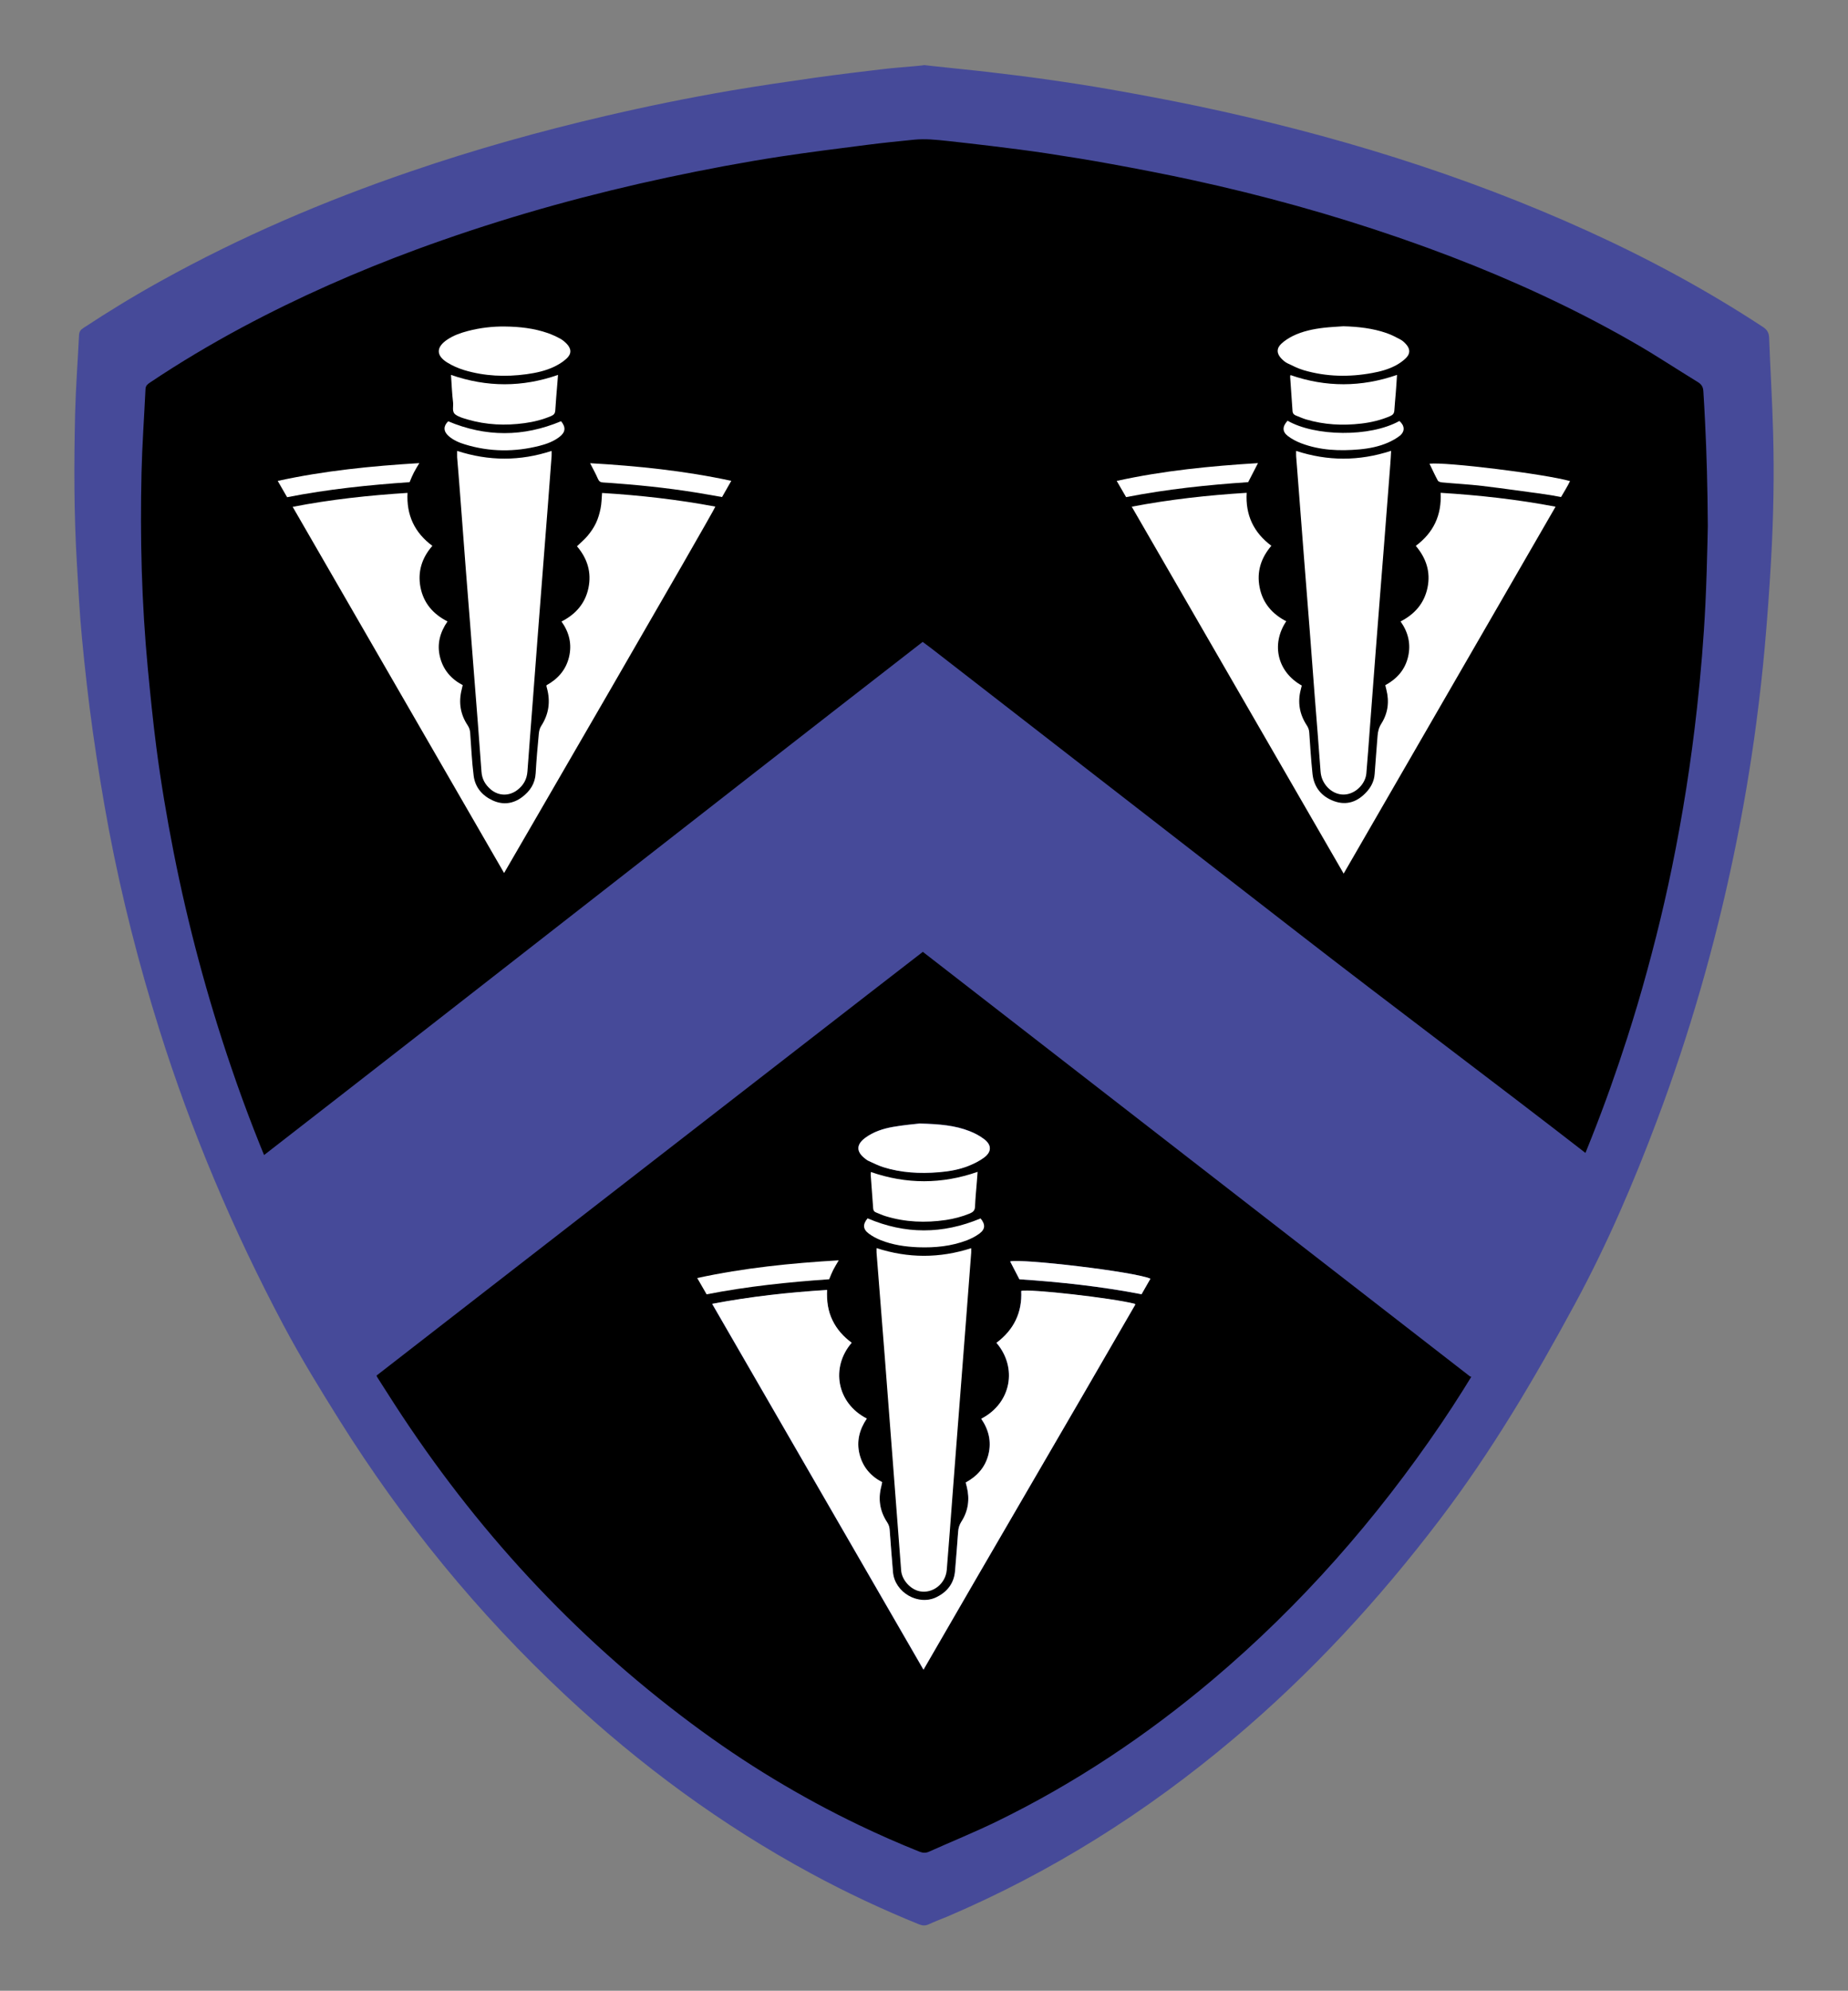 <?xml version="1.0" encoding="utf-8"?>
<!-- Generator: Adobe Illustrator 25.2.3, SVG Export Plug-In . SVG Version: 6.00 Build 0)  -->
<svg version="1.1" id="Layer_1" xmlns="http://www.w3.org/2000/svg" xmlns:xlink="http://www.w3.org/1999/xlink" x="0px" y="0px"
	 viewBox="0 0 222.38 239.43" style="enable-background:new 0 0 222.38 239.43;" xml:space="preserve">
<rect x="0" y="0" width="222.38" height="239.43" fill="#808080" stroke="none"/>
<style type="text/css">
	.st0{fill:#101820;}
	.st1{fill:#FFFFFF;}
	.st2{fill:#F3A2BC;}
	.st3{fill:none;}
	.st4{fill:#FFFFFF;stroke:#000000;stroke-width:0.5;stroke-miterlimit:10;}
	.st5{fill:none;stroke:#000000;stroke-width:0.5;stroke-miterlimit:10;}
	.st6{fill:none;stroke:#101820;stroke-width:0.5;stroke-miterlimit:10;}
	.st7{fill:#FFFFFF;stroke:#101820;stroke-width:0.5;stroke-miterlimit:10;}
	.st8{fill:none;stroke:#101820;stroke-width:0.25;stroke-miterlimit:10;}
	.st9{fill:#7C5EA5;}
	.st10{fill:#DA1E15;}
	.st11{fill:#63BDA2;}
	.st12{fill:#F08118;}
	.st13{fill:#0DA64A;}
	.st14{fill:#464A99;}
	.st15{fill:#BA9BC5;}
	.st16{fill:#FDDA24;}
	.st17{fill:#6EACDE;}
</style>
<path d="M111.24,225.67c-0.55,0-1.09-0.11-1.65-0.33c-2.5-1-4.99-2.09-7.4-3.25c-3.61-1.73-7.17-3.66-10.6-5.73
	c-3.4-2.06-6.77-4.33-10.02-6.74c-14.23-10.58-26.49-23.75-36.46-39.15c-2.38-3.68-4.89-7.66-7.12-11.79
	c-5.14-9.53-9.46-19.41-12.85-29.36c-2.91-8.54-5.28-17.37-7.03-26.23c-0.91-4.62-1.61-8.85-2.13-12.94
	c-0.42-3.27-0.74-6.47-1.02-9.45c-0.37-3.85-0.62-7.88-0.74-11.98c-0.12-3.85-0.13-7.88-0.03-11.97c0.04-1.75,0.13-3.49,0.22-5.09
	l0.07-1.33c0.07-1.22,0.14-2.44,0.19-3.65c0.03-0.77,0.3-1.5,0.77-2.1c0.34-0.43,0.71-0.7,1.02-0.91c3.53-2.37,7.35-4.65,11.33-6.78
	c6.58-3.52,13.78-6.73,21.37-9.54c1.05-0.39,2.09-0.76,3.14-1.13c4.4-1.54,8.97-2.97,13.6-4.25c4.47-1.24,9.12-2.38,13.83-3.38
	c4.86-1.04,9.37-1.87,13.79-2.55c1.75-0.27,3.5-0.51,5.25-0.74c1.26-0.17,2.53-0.33,3.79-0.49l1.42-0.18
	c0.96-0.12,1.92-0.24,2.88-0.34c0.95-0.1,1.91-0.2,2.86-0.29c0.42-0.04,0.83-0.06,1.25-0.07l0.18,0c0.62,0,1.29,0.04,2.1,0.11
	c0.35,0.03,0.7,0.07,1.05,0.11l1.34,0.15c1.33,0.15,2.67,0.3,4,0.47l0.64,0.08c1.96,0.24,4,0.5,6,0.8c3.1,0.47,5.63,0.88,7.97,1.31
	c2.93,0.54,6.41,1.19,9.91,1.95c8.6,1.87,17.01,4.22,25,6.97c1.25,0.43,2.5,0.88,3.74,1.33c7.96,2.92,15.08,6.09,21.76,9.69
	c1.17,0.63,2.34,1.28,3.49,1.95c1.38,0.79,2.69,1.61,3.91,2.37l1.19,0.75c0.86,0.54,1.72,1.08,2.58,1.61
	c0.25,0.15,0.5,0.34,0.73,0.55c0.51,0.48,1.15,1.35,1.24,2.71c0.08,1.26,0.15,2.52,0.22,3.8c0.2,3.95,0.3,7.96,0.33,12.61l-0.06,2.3
	c-0.05,2.08-0.12,4.68-0.24,7.27c-0.05,1.06-0.11,2.12-0.18,3.17c-0.07,1.06-0.15,2.11-0.23,3.17c-0.17,2.02-0.37,4.14-0.61,6.31
	c-0.72,6.57-1.76,13.13-3.08,19.51c-0.58,2.79-1.22,5.61-1.92,8.37c-0.7,2.77-1.46,5.55-2.27,8.27c-0.41,1.37-0.83,2.74-1.27,4.1
	c-1.31,4.07-2.76,8.15-4.33,12.13c-1.99,5.05-3.94,9.48-5.96,13.56c-0.76,1.53-1.53,3.01-2.29,4.41c-0.78,1.45-1.58,2.89-2.38,4.32
	c-0.81,1.44-1.63,2.87-2.47,4.29c-1.82,3.08-3.56,5.84-5.31,8.43c-8.12,11.98-17.54,22.53-28,31.36
	c-8.37,7.06-17.33,12.94-26.63,17.46c-1.79,0.87-3.63,1.66-5.4,2.43c-0.93,0.4-1.86,0.8-2.78,1.22
	C112.39,225.55,111.82,225.67,111.24,225.67z"/>
<path d="M205.47,65.19c-0.05,2.13-0.12,4.81-0.25,7.48c-0.05,1.04-0.11,2.08-0.18,3.13c-0.07,1.04-0.15,2.08-0.23,3.12
	c-0.17,2.08-0.37,4.16-0.6,6.23c-0.71,6.46-1.72,12.88-3.03,19.24c-0.57,2.77-1.2,5.52-1.89,8.25s-1.43,5.45-2.23,8.15
	c-0.4,1.35-0.82,2.7-1.25,4.04c-1.29,4.02-2.71,8.01-4.27,11.95c-1.79,4.52-3.71,8.99-5.86,13.34c-0.72,1.45-1.46,2.89-2.24,4.31
	c-0.78,1.43-1.56,2.86-2.36,4.28s-1.61,2.84-2.44,4.24c-1.66,2.81-3.39,5.58-5.22,8.28c-7.79,11.48-16.87,21.82-27.48,30.78
	c-7.99,6.74-16.63,12.5-26.04,17.08c-2.66,1.29-5.4,2.4-8.1,3.61c-0.4,0.18-0.75,0.16-1.16,0c-2.45-0.98-4.86-2.04-7.22-3.17
	c-3.55-1.7-7-3.57-10.36-5.6c-3.36-2.03-6.62-4.23-9.8-6.6c-14.27-10.61-26.11-23.5-35.77-38.42c-2.45-3.79-4.86-7.61-7-11.59
	c-5.01-9.3-9.26-18.93-12.66-28.93c-2.89-8.47-5.2-17.09-6.93-25.86c-0.83-4.23-1.55-8.48-2.1-12.75c-0.4-3.11-0.71-6.23-1.01-9.35
	c-0.37-3.93-0.61-7.86-0.73-11.8c-0.12-3.94-0.12-7.88-0.03-11.82c0.04-1.67,0.12-3.34,0.21-5.01c0.09-1.67,0.19-3.34,0.27-5.01
	c0.01-0.21,0.07-0.35,0.17-0.47c0.1-0.12,0.22-0.21,0.37-0.31c3.58-2.4,7.29-4.6,11.09-6.64c6.79-3.63,13.81-6.72,21.02-9.38
	c1.03-0.38,2.06-0.75,3.1-1.11c4.43-1.55,8.91-2.95,13.42-4.2c4.52-1.25,9.07-2.36,13.66-3.34c4.52-0.96,9.06-1.82,13.63-2.52
	c1.73-0.26,3.46-0.5,5.19-0.73c1.73-0.23,3.47-0.45,5.2-0.67c0.94-0.12,1.88-0.23,2.82-0.33c0.94-0.1,1.88-0.2,2.83-0.29
	c0.33-0.03,0.67-0.05,1-0.05c0.67-0.01,1.33,0.04,1.99,0.1c0.33,0.03,0.66,0.07,0.99,0.1c1.77,0.2,3.54,0.39,5.31,0.61
	c2.19,0.27,4.39,0.54,6.57,0.87c2.63,0.4,5.26,0.82,7.87,1.3c3.28,0.6,6.56,1.23,9.82,1.94c8.36,1.82,16.59,4.09,24.68,6.88
	c1.23,0.43,2.46,0.86,3.69,1.31c7.35,2.69,14.5,5.81,21.39,9.52c1.15,0.62,2.29,1.25,3.42,1.91c1.29,0.74,2.56,1.52,3.82,2.32
	c1.26,0.79,2.52,1.59,3.79,2.37c0.1,0.06,0.19,0.13,0.26,0.2c0.22,0.21,0.34,0.47,0.36,0.83c0.08,1.25,0.15,2.49,0.21,3.76
	c0.19,3.8,0.3,7.78,0.33,12.49C205.5,63.83,205.48,64.48,205.47,65.19z"/>
<path class="st1" d="M154.92,43.69c0.64,0.31,1.3,0.64,1.98,0.84c2.71,0.79,5.46,0.84,8.23,0.33c0.99-0.18,1.96-0.44,2.85-0.92
	c0.44-0.24,0.86-0.53,1.21-0.88c0.54-0.54,0.51-1.11-0.01-1.68c-0.19-0.21-0.41-0.41-0.65-0.54c-0.54-0.29-1.08-0.57-1.65-0.77
	c-1.69-0.59-3.44-0.78-5.22-0.83c-0.78,0.06-1.57,0.09-2.35,0.18c-1.28,0.15-2.55,0.41-3.72,0.98c-0.5,0.25-0.99,0.56-1.4,0.94
	c-0.6,0.56-0.57,1.19,0,1.78C154.42,43.35,154.66,43.57,154.92,43.69z"/>
<path class="st1" d="M53.8,43.59c0.64,0.4,1.36,0.71,2.08,0.93c2.44,0.73,4.94,0.83,7.46,0.49c1.17-0.16,2.33-0.41,3.4-0.93
	c0.5-0.25,1-0.55,1.41-0.93c0.65-0.58,0.63-1.2,0.03-1.82c-0.23-0.23-0.49-0.45-0.77-0.6c-0.48-0.26-0.98-0.49-1.49-0.67
	c-1.67-0.58-3.4-0.77-5.15-0.79c-1.52-0.02-3.01,0.16-4.47,0.54c-0.87,0.23-1.71,0.52-2.47,1.03C52.48,41.74,52.45,42.74,53.8,43.59
	z"/>
<path class="st14" d="M213.37,52.08c-0.1-3.81-0.34-7.62-0.48-11.44c-0.02-0.61-0.23-0.97-0.74-1.31
	c-6.71-4.41-13.76-8.21-21.06-11.53c-15.08-6.85-30.82-11.65-47-15.05c-3.49-0.73-6.99-1.38-10.5-2c-2.62-0.46-5.25-0.86-7.88-1.23
	c-2.25-0.32-4.52-0.59-6.78-0.86c-2.15-0.25-4.31-0.45-6.46-0.69c-1.25-0.14-1.25-0.14-1.25-0.14c-0.22,0.05-1.06,0.12-1.28,0.14
	c-1.19,0.11-2.38,0.19-3.57,0.33c-2.78,0.33-5.55,0.66-8.32,1.05c-3.37,0.48-6.74,0.97-10.09,1.54c-5.07,0.87-10.1,1.89-15.11,3.06
	c-7.91,1.84-15.73,4.03-23.41,6.66c-10.4,3.55-20.47,7.85-30.09,13.19c-3.18,1.76-6.28,3.65-9.32,5.65
	c-0.33,0.21-0.5,0.44-0.52,0.86c-0.15,3.14-0.39,6.27-0.47,9.4C8.9,55.72,8.89,61.73,9.25,67.73c0.18,3,0.32,6,0.61,8.98
	c0.36,3.77,0.78,7.54,1.31,11.29c0.56,3.97,1.21,7.94,1.95,11.88c1.54,8.09,3.58,16.07,6.05,23.93
	c3.87,12.33,8.89,24.18,14.95,35.59c2.08,3.91,4.39,7.68,6.74,11.43c7.65,12.2,16.67,23.25,27.2,33.08
	c8.97,8.38,18.78,15.6,29.59,21.44c4.19,2.27,8.5,4.29,12.91,6.08c0.43,0.17,0.79,0.2,1.22,0c0.71-0.34,1.46-0.6,2.19-0.91
	c12.58-5.36,24.01-12.58,34.45-21.38c9.3-7.83,17.49-16.71,24.84-26.38c6.22-8.17,11.41-16.97,16.28-25.97
	c3.86-7.13,7.06-14.58,9.91-22.18c3.86-10.28,6.89-20.81,9.14-31.56c1.12-5.34,2.05-10.72,2.76-16.14c0.39-2.97,0.73-5.96,1-8.95
	c0.32-3.57,0.58-7.15,0.78-10.74C213.41,62.2,213.51,57.14,213.37,52.08z M205.47,65.19c-0.05,2.13-0.12,4.81-0.25,7.48
	c-0.05,1.04-0.11,2.08-0.18,3.13c-0.07,1.04-0.15,2.08-0.23,3.12c-0.17,2.08-0.37,4.16-0.6,6.23c-0.71,6.46-1.72,12.88-3.03,19.24
	c-0.57,2.77-1.2,5.52-1.89,8.25s-1.43,5.45-2.23,8.15c-0.4,1.35-0.82,2.7-1.25,4.04c-1.29,4.02-2.71,8.01-4.27,11.95
	c-1.79,4.52-3.71,8.99-5.86,13.34c-0.72,1.45-1.46,2.89-2.24,4.31c-0.78,1.43-1.56,2.86-2.36,4.28s-1.61,2.84-2.44,4.24
	c-1.66,2.81-3.39,5.58-5.22,8.28c-7.79,11.48-16.87,21.82-27.48,30.78c-7.99,6.74-16.63,12.5-26.04,17.08
	c-2.66,1.29-5.4,2.4-8.1,3.61c-0.4,0.18-0.75,0.16-1.16,0c-2.45-0.98-4.86-2.04-7.22-3.17c-3.55-1.7-7-3.57-10.36-5.6
	c-3.36-2.03-6.62-4.23-9.8-6.6c-14.27-10.61-26.11-23.5-35.77-38.42c-2.45-3.79-4.86-7.61-7-11.59c-5.01-9.3-9.26-18.93-12.66-28.93
	c-2.89-8.47-5.2-17.09-6.93-25.86c-0.83-4.23-1.55-8.48-2.1-12.75c-0.4-3.11-0.71-6.23-1.01-9.35c-0.37-3.93-0.61-7.86-0.73-11.8
	c-0.12-3.94-0.12-7.88-0.03-11.82c0.04-1.67,0.12-3.34,0.21-5.01c0.09-1.67,0.19-3.34,0.27-5.01c0.01-0.21,0.07-0.35,0.17-0.47
	c0.1-0.12,0.22-0.21,0.37-0.31c3.58-2.4,7.29-4.6,11.09-6.64c6.79-3.63,13.81-6.72,21.02-9.38c1.03-0.38,2.06-0.75,3.1-1.11
	c4.43-1.55,8.91-2.95,13.42-4.2c4.52-1.25,9.07-2.36,13.66-3.34c4.52-0.96,9.06-1.82,13.63-2.52c1.73-0.26,3.46-0.5,5.19-0.73
	c1.73-0.23,3.47-0.45,5.2-0.67c0.94-0.12,1.88-0.23,2.82-0.33c0.94-0.1,1.88-0.2,2.83-0.29c0.33-0.03,0.67-0.05,1-0.05
	c0.67-0.01,1.33,0.04,1.99,0.1c0.33,0.03,0.66,0.07,0.99,0.1c1.77,0.2,3.54,0.39,5.31,0.61c2.19,0.27,4.39,0.54,6.57,0.87
	c2.63,0.4,5.26,0.82,7.87,1.3c3.28,0.6,6.56,1.23,9.82,1.94c8.36,1.82,16.59,4.09,24.68,6.88c1.23,0.43,2.46,0.86,3.69,1.31
	c7.35,2.69,14.5,5.81,21.39,9.52c1.15,0.62,2.29,1.25,3.42,1.91c1.29,0.74,2.56,1.52,3.82,2.32c1.26,0.79,2.52,1.59,3.79,2.37
	c0.1,0.06,0.19,0.13,0.26,0.2c0.22,0.21,0.34,0.47,0.36,0.83c0.08,1.25,0.15,2.49,0.21,3.76c0.19,3.8,0.3,7.78,0.33,12.49
	C205.5,63.83,205.48,64.48,205.47,65.19z"/>
<path class="st14" d="M178.18,166.54c-21.95-17.02-45.13-35-67.13-52.06c-4.4,3.39-8.78,6.8-13.16,10.19
	c-4.41,3.42-8.82,6.84-13.22,10.25c-4.39,3.4-8.78,6.81-13.17,10.21c-4.41,3.42-8.81,6.83-13.22,10.25
	c-4.38,3.4-8.77,6.8-13.2,10.24c-5.35-8.55-10.17-16.89-14-26.16c26.5-20.55,53.46-41.71,79.95-62.26c0.38,0.29,0.73,0.54,1.07,0.8
	c14.67,11.37,29.33,22.75,44,34.12c11.16,8.66,23.69,18.01,34.85,26.67c0.14,0.11,0.11,0.14,0.25,0.25c0.48,0.38,0,0.09-0.25,0.67
	c-1.09,2.52-1.96,5.23-3.08,7.73C185.06,153.75,181.69,160.62,178.18,166.54c-0.08,0.13-1.13-1.15-1.26-0.97"/>
<path class="st14" d="M31.73,138.85l-4.64,3.41l13.97,26.35l4.2-2.98c0.03-0.02,0.06-0.05,0.09-0.07c-1.72-2.72-3.38-5.47-4.9-8.3
	C37.21,151.26,34.3,145.13,31.73,138.85z"/>
<path class="st14" d="M177,165.49c0.03,0.02,0.06,0.05,0.09,0.07l4.42,3.42l13.9-26.46c0,0-4.49-3.48-4.7-3.64l0.02,0.01
	c-0.03-0.02-0.03-0.02-0.02-0.01l-0.08-0.07c-2.16,5.3-4.51,10.52-7.24,15.55C181.35,158.12,179.24,161.84,177,165.49z"/>
<path class="st3" d="M98.06,124.68c-4.41,3.42-8.82,6.84-13.22,10.25c-4.39,3.4-8.78,6.81-13.17,10.21
	c-4.41,3.42-8.81,6.83-13.22,10.25c-4.35,3.38-8.71,6.75-13.11,10.17c0.69,1.1,1.39,2.2,2.1,3.29c9.65,14.92,21.5,27.8,35.77,38.42
	c8.47,6.3,17.58,11.45,27.38,15.36c0.41,0.16,0.75,0.18,1.16,0c2.7-1.21,5.44-2.32,8.1-3.61c9.41-4.57,18.05-10.33,26.04-17.08
	c10.61-8.96,19.69-19.3,27.48-30.78c1.26-1.86,2.46-3.76,3.63-5.68c-21.92-17-43.81-33.98-65.78-51.01
	C106.82,117.87,102.45,121.28,98.06,124.68z"/>
<path class="st14" d="M138.43,153.79c-0.34,0.6-0.69,1.2-1.07,1.87c-4.86-0.94-9.77-1.47-14.7-1.8c-0.38-0.73-0.74-1.44-1.11-2.15
	C122.95,151.36,136.45,152.93,138.43,153.79z"/>
<path class="st14" d="M119.9,161.52c2.08-1.56,3.11-3.64,2.98-6.24c0.99-0.28,10.97,0.85,13.68,1.55c0.01,0.02,0.02,0.04,0.03,0.06
	c0,0.02,0.01,0.05,0,0.06c-8.35,14.47-17.12,29.41-25.47,43.88c-8.46-14.63-16.92-29.27-25.43-44c4.63-0.88,9.19-1.38,13.83-1.67
	c-0.07,1.32,0.1,2.52,0.65,3.65c0.53,1.1,1.33,1.99,2.31,2.7c-2.55,2.96-1.81,7.26,1.82,9.12c-0.88,1.3-1.26,2.71-0.88,4.27
	c0.38,1.53,1.31,2.64,2.73,3.38c-0.04,0.18-0.06,0.35-0.11,0.51c-0.41,1.55-0.17,2.99,0.71,4.32c0.19,0.29,0.28,0.57,0.3,0.91
	c0.12,1.7,0.25,3.4,0.4,5.09c0.2,2.43,3.05,4.08,5.24,3c1.29-0.64,2.11-1.67,2.23-3.16c0.12-1.57,0.26-3.13,0.37-4.7
	c0.03-0.44,0.14-0.84,0.39-1.22c0.84-1.3,1.02-2.72,0.65-4.21c-0.04-0.15-0.08-0.29-0.13-0.5c1.37-0.74,2.36-1.83,2.74-3.39
	c0.38-1.56,0.02-2.98-0.87-4.28C121.72,168.75,122.45,164.46,119.9,161.52z"/>
<path class="st14" d="M118.44,137.01c0.91,0.7,0.9,1.52-0.03,2.21c-0.57,0.42-1.23,0.74-1.9,1.01c-1.14,0.45-2.35,0.65-3.57,0.75
	c-2.26,0.18-4.5,0.07-6.67-0.62c-0.6-0.19-1.17-0.48-1.74-0.74c-0.16-0.07-0.3-0.18-0.44-0.29c-1.07-0.83-1.07-1.68,0.03-2.49
	c0.99-0.73,2.14-1.1,3.32-1.31c1.24-0.22,2.51-0.33,3.23-0.42c2.41,0.07,4.26,0.23,6.01,0.92
	C117.3,136.28,117.91,136.61,118.44,137.01z"/>
<path class="st14" d="M190.74,138.89l-0.02-0.01C190.7,138.86,190.71,138.87,190.74,138.89z"/>
<path class="st1" d="M118.08,170.63c0.89,1.3,1.25,2.72,0.87,4.28c-0.38,1.56-1.37,2.64-2.74,3.39c0.05,0.21,0.1,0.35,0.13,0.5
	c0.37,1.49,0.19,2.91-0.65,4.21c-0.25,0.39-0.36,0.78-0.39,1.22c-0.11,1.57-0.24,3.14-0.37,4.7c-0.12,1.49-0.94,2.53-2.23,3.16
	c-2.19,1.08-5.03-0.56-5.24-3c-0.14-1.7-0.28-3.4-0.4-5.09c-0.02-0.34-0.11-0.62-0.3-0.91c-0.88-1.33-1.11-2.77-0.71-4.32
	c0.04-0.16,0.07-0.33,0.11-0.51c-1.42-0.74-2.35-1.85-2.73-3.38c-0.38-1.55,0-2.97,0.88-4.27c-3.63-1.86-4.37-6.16-1.82-9.12
	c-0.98-0.72-1.78-1.6-2.31-2.7c-0.55-1.13-0.71-2.32-0.65-3.65c-4.65,0.29-9.2,0.79-13.83,1.67c8.51,14.73,16.97,29.37,25.43,44
	c8.35-14.47,17.12-29.41,25.47-43.88c0.01-0.01,0-0.04,0-0.06c-0.01-0.02-0.02-0.04-0.03-0.06c-2.71-0.7-12.69-1.83-13.68-1.55
	c0.13,2.61-0.9,4.69-2.98,6.24C122.45,164.46,121.72,168.75,118.08,170.63z"/>
<path class="st1" d="M72.27,61.16c-0.12,0.59-0.29,1.19-0.55,1.74c-0.26,0.55-0.61,1.06-1,1.53c-0.38,0.46-0.85,0.84-1.29,1.27
	c1.26,1.48,1.77,3.14,1.38,5.02c-0.39,1.87-1.55,3.17-3.24,4.03c0.95,1.34,1.27,2.75,0.9,4.29c-0.38,1.56-1.37,2.64-2.7,3.37
	c-0.01,0.1-0.02,0.12-0.01,0.14c0.01,0.06,0.04,0.13,0.05,0.19c0.45,1.63,0.24,3.15-0.69,4.58c-0.17,0.26-0.25,0.6-0.28,0.91
	c-0.15,1.59-0.29,3.17-0.38,4.77c-0.07,1.24-0.68,2.15-1.62,2.86c-1.07,0.81-2.29,0.98-3.53,0.42c-1.27-0.58-2.13-1.57-2.31-2.97
	c-0.22-1.71-0.29-3.44-0.42-5.16c-0.02-0.34-0.11-0.62-0.3-0.91c-0.89-1.33-1.11-2.77-0.72-4.32c0.04-0.16,0.07-0.33,0.12-0.52
	c-1.41-0.74-2.35-1.85-2.73-3.37c-0.39-1.55-0.01-2.97,0.9-4.29c-1.75-0.89-2.88-2.22-3.25-4.1c-0.36-1.87,0.16-3.54,1.43-4.99
	c-2.16-1.6-3.13-3.71-2.99-6.37c-4.65,0.3-9.21,0.78-13.82,1.68C43.72,75.68,52.18,90.31,60.66,105c0,0,25.31-43.59,25.42-44.07
	c-4.51-0.85-9.05-1.36-13.63-1.64C72.4,59.95,72.39,60.57,72.27,61.16z"/>
<path class="st1" d="M170.37,65.65c1.26,1.49,1.8,3.14,1.41,5.03c-0.39,1.88-1.54,3.19-3.24,4.06c0.93,1.32,1.26,2.73,0.9,4.26
	c-0.37,1.57-1.35,2.65-2.74,3.41c0.05,0.2,0.09,0.37,0.13,0.54c0.37,1.45,0.19,2.83-0.61,4.09c-0.3,0.47-0.41,0.94-0.45,1.47
	c-0.11,1.52-0.25,3.05-0.35,4.57c-0.06,0.9-0.46,1.64-1.06,2.26c-1.05,1.11-2.34,1.55-3.81,1.02c-1.52-0.55-2.44-1.67-2.61-3.3
	c-0.17-1.65-0.28-3.31-0.39-4.96c-0.02-0.34-0.13-0.62-0.32-0.9c-0.85-1.31-1.1-2.74-0.7-4.26c0.04-0.17,0.08-0.33,0.12-0.49
	c-2.93-1.63-3.72-4.96-1.87-7.73c-1.68-0.87-2.83-2.18-3.2-4.07c-0.37-1.88,0.15-3.53,1.41-5.01c-2.13-1.59-3.13-3.69-2.97-6.37
	c-4.66,0.29-9.22,0.79-13.83,1.67c8.51,14.73,16.97,29.37,25.5,44.13c8.53-14.76,16.99-29.42,25.5-44.13
	c-4.62-0.88-9.19-1.38-13.83-1.67C173.5,61.99,172.48,64.08,170.37,65.65z"/>
<path class="st1" d="M151.38,55.7c-5.72,0.35-11.36,0.9-17,2.14c0.41,0.71,0.77,1.33,1.13,1.95c4.91-0.96,9.81-1.47,14.69-1.8
	C150.6,57.22,150.98,56.49,151.38,55.7z"/>
<path class="st1" d="M168.4,50.63c-3.55,1.98-10.18,1.86-13.46-0.03c-0.65,0.71-0.65,1.33,0.06,1.86c0.48,0.36,1.04,0.65,1.6,0.86
	c2.25,0.85,4.6,0.94,6.97,0.73c1.2-0.11,2.38-0.34,3.49-0.83c0.49-0.22,0.98-0.49,1.4-0.82C169.09,51.87,169.04,51.2,168.4,50.63z"
	/>
<path class="st1" d="M155.93,49.97c0.41,0.16,0.8,0.34,1.22,0.47c2.19,0.65,4.42,0.77,6.68,0.5c1.19-0.14,2.36-0.42,3.47-0.9
	c0.32-0.14,0.47-0.33,0.49-0.68c0.04-0.7,0.12-1.39,0.17-2.09c0.06-0.71,0.1-1.43,0.15-2.18c-4.3,1.49-8.56,1.5-12.82,0.02
	c-0.02,0.08-0.05,0.14-0.04,0.2c0.1,1.39,0.2,2.79,0.29,4.18C155.57,49.74,155.71,49.88,155.93,49.97z"/>
<path class="st1" d="M172.02,55.77c0.33,0.68,0.64,1.37,1,2.03c0.07,0.13,0.32,0.2,0.5,0.22c1.61,0.15,3.22,0.23,4.83,0.42
	c2.51,0.3,5.02,0.66,7.52,1c0.66,0.09,1.32,0.22,1.98,0.34c0.38-0.67,0.77-1.26,1.08-1.92C185.81,56.99,173.98,55.54,172.02,55.77z"
	/>
<path class="st1" d="M155.97,54.23c0,0.23-0.01,0.42,0,0.61c0.11,1.46,0.23,2.92,0.34,4.38c0.19,2.46,0.38,4.92,0.57,7.38
	c0.24,3.13,0.49,6.27,0.74,9.4c0.19,2.5,0.38,5.01,0.57,7.51c0.24,3.09,0.5,6.18,0.72,9.27c0.05,0.67,0.28,1.23,0.68,1.73
	c0.72,0.89,1.8,1.25,2.8,0.94c1.07-0.33,1.93-1.35,2.03-2.42c0.15-1.76,0.28-3.52,0.41-5.29c0.24-3.11,0.47-6.23,0.71-9.34
	c0.32-4.2,0.66-8.4,0.99-12.6c0.26-3.35,0.52-6.7,0.78-10.06c0.04-0.49,0.06-0.98,0.09-1.52C163.54,55.48,159.77,55.47,155.97,54.23
	z"/>
<path class="st1" d="M55.01,54.23c0,0.29-0.01,0.53,0,0.77c0.11,1.37,0.23,2.74,0.33,4.11c0.24,3.11,0.47,6.23,0.71,9.34
	c0.33,4.2,0.67,8.4,0.99,12.61c0.31,3.92,0.62,7.84,0.9,11.76c0.06,0.9,0.47,1.58,1.12,2.13c0.94,0.8,2.22,0.82,3.2,0.06
	c0.73-0.56,1.14-1.28,1.21-2.22c0.21-2.98,0.46-5.97,0.68-8.95c0.19-2.5,0.38-5.01,0.57-7.51c0.25-3.22,0.5-6.44,0.75-9.67
	c0.15-1.96,0.31-3.92,0.46-5.88c0.15-1.98,0.3-3.96,0.45-5.95c0.01-0.19,0-0.37,0-0.6C62.59,55.47,58.84,55.47,55.01,54.23z"/>
<path class="st1" d="M71.95,57.59c0.14,0.32,0.31,0.42,0.63,0.44c0.57,0.02,1.13,0.08,1.7,0.12c3.61,0.27,7.21,0.68,10.78,1.31
	c0.6,0.11,1.2,0.21,1.83,0.32c0.39-0.67,0.73-1.27,1.11-1.95c-5.67-1.22-11.29-1.79-16.99-2.12C71.36,56.39,71.69,56.98,71.95,57.59
	z"/>
<path class="st1" d="M67.52,50.66c-4.56,1.91-9.06,1.91-13.59,0.01c-0.58,0.57-0.59,1.19,0.03,1.75c0.58,0.52,1.29,0.82,2.02,1.04
	c2.97,0.9,5.97,0.92,8.97,0.15c0.85-0.22,1.67-0.52,2.37-1.06C68.06,51.98,68.11,51.39,67.52,50.66z"/>
<path class="st1" d="M54.81,49.86c0.41,0.3,0.95,0.44,1.45,0.59c2.26,0.66,4.55,0.76,6.87,0.44c1.11-0.15,2.18-0.42,3.21-0.86
	c0.32-0.14,0.46-0.32,0.48-0.68c0.06-1.05,0.16-2.09,0.24-3.13c0.03-0.37,0.06-0.73,0.09-1.13c-4.3,1.5-8.55,1.5-12.88,0
	c0.08,1.14,0.12,2.23,0.25,3.31C54.58,48.88,54.34,49.52,54.81,49.86z"/>
<path class="st1" d="M49.8,56.84c0.18-0.36,0.4-0.7,0.66-1.14c-5.77,0.35-11.41,0.91-17.04,2.14c0.41,0.71,0.77,1.33,1.13,1.96
	c4.93-0.97,9.84-1.47,14.74-1.81C49.47,57.55,49.62,57.19,49.8,56.84z"/>
<path class="st1" d="M105.41,145.82c0.39,0.15,0.76,0.33,1.16,0.45c2.38,0.73,4.8,0.82,7.25,0.46c0.99-0.15,1.96-0.4,2.9-0.79
	c0.37-0.16,0.59-0.35,0.61-0.8c0.04-1,0.14-2,0.22-3c0.03-0.38,0.06-0.77,0.09-1.2c-4.31,1.5-8.56,1.5-12.84,0.02
	c-0.01,0.15-0.03,0.26-0.02,0.36c0.09,1.33,0.2,2.65,0.29,3.98C105.08,145.57,105.18,145.73,105.41,145.82z"/>
<path class="st1" d="M105.48,150.11c0,0.21-0.01,0.39,0,0.56c0.33,4.18,0.66,8.36,0.99,12.54c0.31,3.94,0.61,7.88,0.91,11.83
	c0.36,4.62,0.71,9.23,1.06,13.85c0.09,1.14,1.13,2.29,2.26,2.5c1.56,0.29,3.09-0.91,3.23-2.58c0.25-3.03,0.47-6.05,0.7-9.08
	c0.15-1.92,0.29-3.83,0.44-5.75c0.25-3.18,0.5-6.36,0.74-9.54c0.15-1.94,0.3-3.88,0.45-5.81c0.2-2.66,0.41-5.31,0.61-7.97
	c0.01-0.17,0-0.33,0-0.54C113.05,151.35,109.28,151.34,105.48,150.11z"/>
<path class="st1" d="M137.37,155.66c0.38-0.67,0.72-1.27,1.07-1.87c-1.98-0.86-15.48-2.43-16.88-2.08c0.37,0.71,0.73,1.42,1.11,2.15
	C127.59,154.19,132.51,154.72,137.37,155.66z"/>
<path class="st1" d="M107.44,135.54c-1.18,0.21-2.33,0.58-3.32,1.31c-1.09,0.81-1.1,1.66-0.03,2.49c0.14,0.11,0.28,0.22,0.44,0.29
	c0.58,0.26,1.14,0.55,1.74,0.74c2.18,0.69,4.42,0.8,6.67,0.62c1.22-0.1,2.43-0.3,3.57-0.75c0.66-0.26,1.33-0.59,1.9-1.01
	c0.93-0.69,0.94-1.51,0.03-2.21c-0.53-0.41-1.14-0.73-1.76-0.97c-1.75-0.69-3.6-0.85-6.01-0.92
	C109.95,135.21,108.69,135.32,107.44,135.54z"/>
<path class="st1" d="M104.55,148.37c0.43,0.32,0.92,0.58,1.42,0.78c1.45,0.58,2.98,0.8,4.54,0.86c2,0.07,3.97-0.12,5.85-0.84
	c0.52-0.2,1.04-0.47,1.49-0.8c0.73-0.53,0.74-1.11,0.15-1.83c-4.58,1.92-9.09,1.92-13.6-0.01
	C103.8,147.25,103.83,147.84,104.55,148.37z"/>
<path class="st1" d="M100.27,152.73c0.18-0.36,0.4-0.7,0.66-1.15c-5.78,0.34-11.4,0.91-17.03,2.13c0.4,0.69,0.74,1.29,1.13,1.96
	c4.92-0.96,9.83-1.47,14.75-1.81C99.95,153.44,100.1,153.07,100.27,152.73z"/>
</svg>
